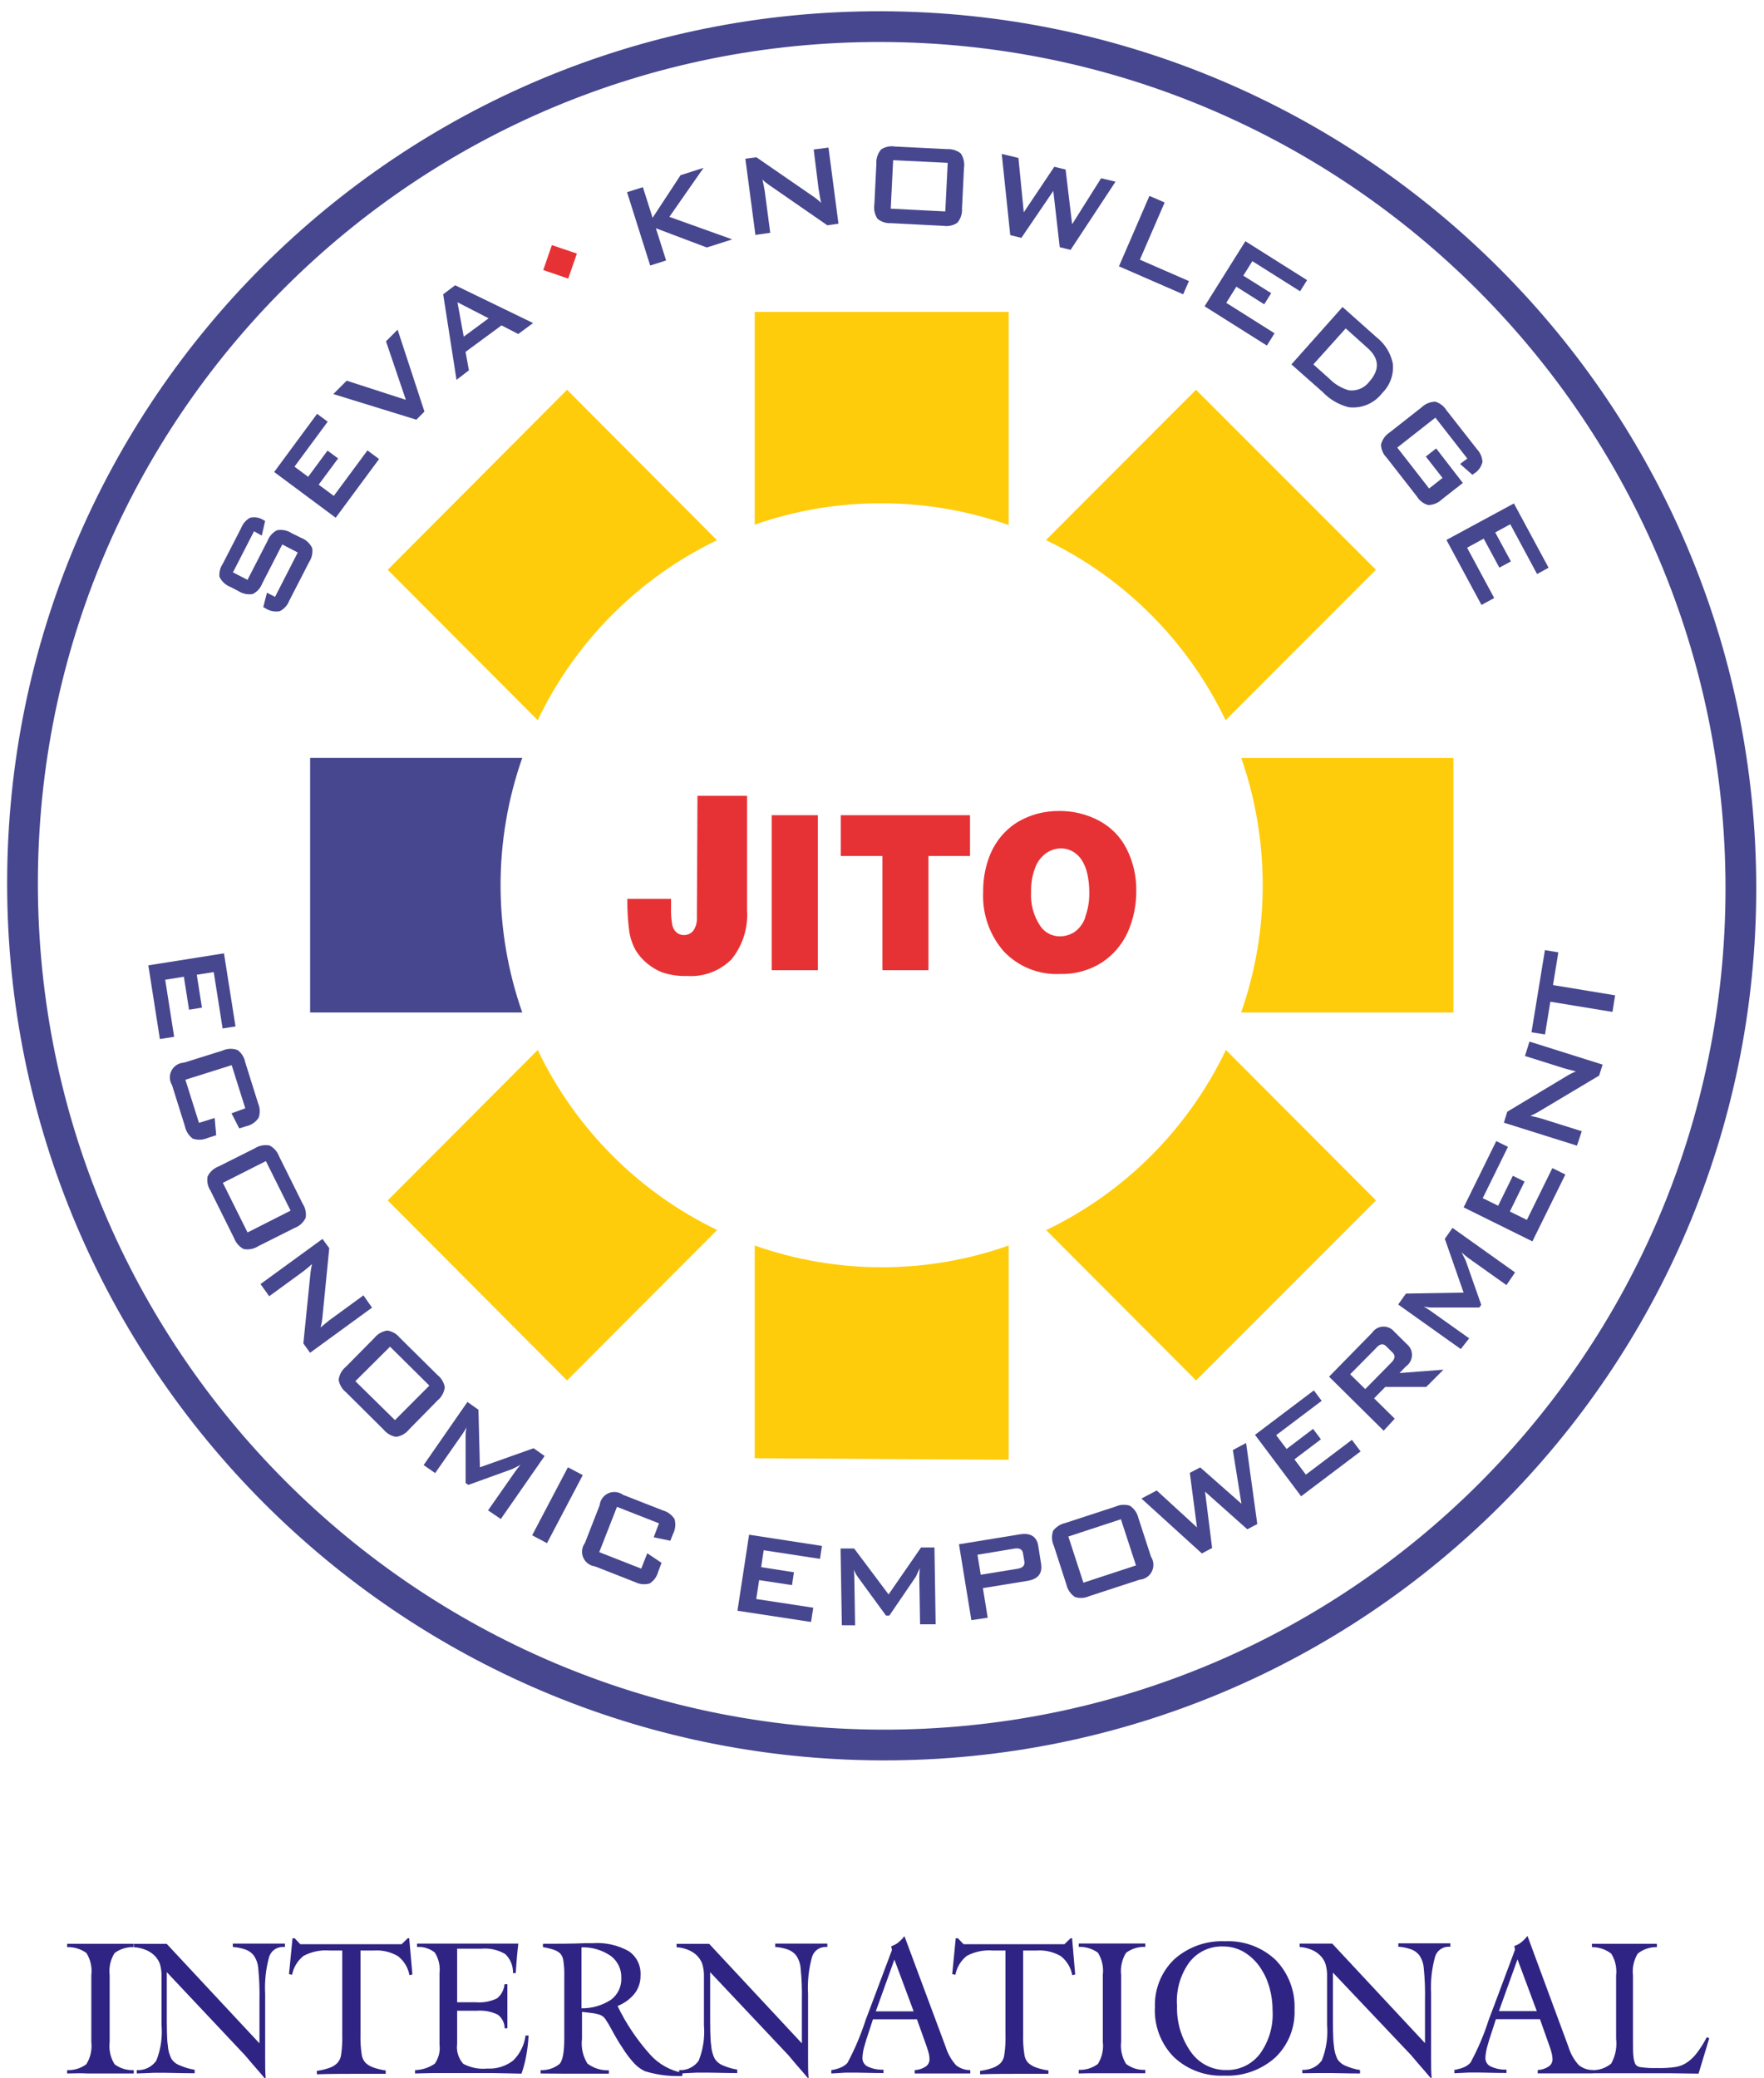 <svg width="146" height="172" viewBox="0 0 146 172" fill="none" xmlns="http://www.w3.org/2000/svg">
<path d="M144.087 73.519C144.087 34.245 112.249 2.316 72.975 2.204C33.701 2.091 1.863 33.838 1.863 73.112C1.863 112.387 33.701 144.316 72.975 144.428C112.249 144.54 144.087 112.793 144.087 73.519Z" stroke="#47478F" stroke-width="2.544" stroke-miterlimit="2.61"/>
<path d="M12.277 79.898L18.538 78.905L19.492 84.955L18.424 85.12L17.69 80.455L16.287 80.677L16.715 83.398L15.646 83.57L15.219 80.841L13.673 81.091L14.414 85.812L13.232 85.998L12.277 79.898Z" fill="#47478F"/>
<path d="M20.301 91.731L19.176 88.159L15.344 89.366L16.469 92.938L17.766 92.531L17.894 93.959L17.181 94.188C16.792 94.36 16.352 94.377 15.949 94.238C15.619 93.99 15.391 93.629 15.308 93.223L14.24 89.816C14.128 89.635 14.065 89.427 14.058 89.213C14.051 88.999 14.1 88.787 14.2 88.599C14.3 88.41 14.448 88.251 14.629 88.137C14.81 88.024 15.017 87.96 15.23 87.952L18.421 86.952C18.815 86.774 19.262 86.759 19.667 86.909C19.992 87.154 20.215 87.51 20.294 87.909L21.362 91.316C21.523 91.692 21.541 92.114 21.412 92.502C21.294 92.684 21.142 92.84 20.963 92.963C20.785 93.085 20.584 93.172 20.372 93.216L19.803 93.395L19.162 92.145L20.301 91.731Z" fill="#47478F"/>
<path d="M18.445 97.9L20.489 102.007L24.05 100.199L22.006 96.1L18.445 97.9ZM21.087 95.042C21.451 94.811 21.889 94.727 22.312 94.807C22.675 94.997 22.954 95.315 23.096 95.7L25.054 99.635C25.279 99.979 25.365 100.395 25.297 100.799C25.108 101.186 24.779 101.485 24.378 101.635L21.386 103.135C21.024 103.371 20.586 103.458 20.161 103.378C19.802 103.184 19.524 102.867 19.378 102.485L17.419 98.542C17.195 98.201 17.109 97.788 17.177 97.385C17.362 96.995 17.692 96.692 18.096 96.542L21.087 95.042Z" fill="#47478F"/>
<path d="M21.561 106.278L26.69 102.542L27.252 103.306L26.697 108.913C26.672 109.237 26.617 109.557 26.533 109.87L27.117 109.385C27.203 109.311 27.294 109.242 27.388 109.178L30.08 107.213L30.792 108.228L25.664 111.963L25.108 111.192L25.7 105.335C25.724 105.094 25.767 104.855 25.828 104.621C25.536 104.885 25.272 105.099 25.052 105.263L22.281 107.285L21.561 106.278Z" fill="#47478F"/>
<path d="M29.412 114.316L32.688 117.537L35.537 114.68L32.282 111.459L29.412 114.316ZM30.979 110.744C31.247 110.406 31.634 110.184 32.061 110.123C32.464 110.187 32.83 110.398 33.087 110.716L36.206 113.802C36.528 114.054 36.744 114.419 36.812 114.823C36.758 115.252 36.541 115.644 36.206 115.916L33.863 118.302C33.594 118.64 33.207 118.862 32.78 118.923C32.378 118.856 32.014 118.645 31.755 118.33L28.635 115.23C28.315 114.976 28.099 114.612 28.03 114.209C28.08 113.779 28.298 113.386 28.635 113.116L30.979 110.744Z" fill="#47478F"/>
<path d="M35.062 121.258L38.687 116.036L39.599 116.679L39.72 121.443L44.164 119.865L45.076 120.508L41.45 125.722L40.396 125.007L42.661 121.765C42.732 121.657 42.875 121.479 43.081 121.236C42.929 121.322 42.709 121.436 42.419 121.579L38.765 122.9L38.537 122.743V118.843C38.538 118.603 38.564 118.364 38.616 118.129C38.507 118.328 38.388 118.521 38.26 118.708L36.016 121.922L35.062 121.258Z" fill="#47478F"/>
<path d="M47.004 121.442L44.044 127.071L45.273 127.721L48.233 122.091L47.004 121.442Z" fill="#47478F"/>
<path d="M54.541 126.08L51.065 124.716L49.597 128.466L53.073 129.83L53.572 128.558L54.754 129.351L54.483 130.066C54.38 130.475 54.126 130.83 53.771 131.058C53.368 131.173 52.936 131.132 52.56 130.944L49.248 129.644C49.036 129.619 48.834 129.538 48.663 129.41C48.492 129.282 48.357 129.111 48.273 128.914C48.188 128.717 48.157 128.501 48.182 128.288C48.207 128.076 48.288 127.873 48.415 127.701L49.633 124.58C49.655 124.367 49.733 124.164 49.858 123.99C49.983 123.817 50.152 123.68 50.346 123.592C50.541 123.505 50.755 123.47 50.968 123.492C51.18 123.513 51.383 123.591 51.556 123.716L54.875 125.016C55.27 125.127 55.611 125.382 55.83 125.73C55.945 126.143 55.9 126.585 55.701 126.966L55.481 127.523L54.106 127.237L54.541 126.08Z" fill="#47478F"/>
<path d="M61.037 133.315L61.999 127.022L68.031 127.951L67.868 129.022L63.209 128.308L62.996 129.708L65.709 130.13L65.553 131.194L62.832 130.78L62.59 132.344L67.312 133.065L67.127 134.244L61.037 133.315Z" fill="#47478F"/>
<path d="M69.677 134.515L69.57 128.165H70.696L73.545 131.965L76.23 128.079H77.341L77.441 134.436H76.151L76.087 130.508C76.087 130.379 76.102 130.141 76.13 129.793C76.059 129.958 75.945 130.179 75.795 130.508L73.609 133.715H73.331L71.03 130.565C70.886 130.365 70.764 130.149 70.667 129.922C70.693 130.145 70.707 130.369 70.71 130.593L70.774 134.522L69.677 134.515Z" fill="#47478F"/>
<path d="M83.972 128.171L80.902 128.679L81.173 130.336L84.242 129.836C84.655 129.764 84.834 129.564 84.784 129.236L84.67 128.564C84.62 128.236 84.385 128.107 83.957 128.171M80.396 134.093L79.371 127.814L84.406 126.993C85.289 126.843 85.831 127.179 85.938 127.986L86.165 129.414C86.294 130.228 85.916 130.7 85.033 130.843L81.351 131.443L81.749 133.893L80.396 134.093Z" fill="#47478F"/>
<path d="M89.669 130.993L94.021 129.564L92.775 125.743L88.423 127.172L89.669 130.993ZM87.226 127.95C87.044 127.558 87.021 127.109 87.162 126.7C87.408 126.374 87.761 126.146 88.159 126.057L92.333 124.693C92.705 124.524 93.126 124.499 93.515 124.622C93.878 124.864 94.133 125.238 94.228 125.664L95.267 128.85C95.383 129.029 95.45 129.236 95.462 129.449C95.474 129.662 95.43 129.874 95.335 130.065C95.24 130.256 95.098 130.419 94.921 130.538C94.744 130.657 94.539 130.728 94.327 130.743L90.153 132.107C89.781 132.276 89.361 132.302 88.971 132.179C88.608 131.936 88.353 131.563 88.259 131.136L87.226 127.95Z" fill="#47478F"/>
<path d="M99.474 128.573L94.474 124.031L95.735 123.359L99.068 126.416L98.477 121.902L99.339 121.452L102.75 124.459L102.038 120.016L103.135 119.431L104.061 126.138L103.235 126.573L99.738 123.459L100.322 128.123L99.474 128.573Z" fill="#47478F"/>
<path d="M107.689 123.841L103.872 118.756L108.743 115.077L109.391 115.941L105.624 118.784L106.486 119.927L108.679 118.263L109.327 119.127L107.134 120.784L108.081 122.049L111.891 119.17L112.611 120.127L107.689 123.841Z" fill="#47478F"/>
<path d="M113.949 111.52L111.748 113.742L112.995 114.97L115.181 112.749C115.473 112.449 115.502 112.184 115.26 111.949L114.726 111.42C114.491 111.184 114.227 111.22 113.935 111.52M114.519 118.413L110.003 113.942L113.565 110.306C113.663 110.158 113.794 110.035 113.948 109.947C114.102 109.858 114.274 109.807 114.451 109.798C114.628 109.788 114.805 109.82 114.968 109.891C115.13 109.961 115.274 110.069 115.388 110.206L116.449 111.256C116.585 111.369 116.693 111.512 116.765 111.674C116.836 111.836 116.869 112.013 116.862 112.19C116.854 112.367 116.806 112.539 116.721 112.695C116.636 112.85 116.516 112.983 116.371 113.084L115.83 113.642L119.469 113.363L118.045 114.792H114.654L113.728 115.734L115.438 117.42L114.519 118.413Z" fill="#47478F"/>
<path d="M120.902 111.655L115.724 107.97L116.365 107.063L121.137 106.984L119.584 102.534L120.218 101.627L125.396 105.313L124.684 106.363L121.486 104.091C121.386 104.013 121.208 103.87 120.966 103.656C121.051 103.806 121.165 104.034 121.308 104.327L122.597 107.998L122.433 108.22H118.544C118.304 108.22 118.065 108.192 117.832 108.134C118.06 108.27 118.252 108.391 118.402 108.498L121.6 110.77L120.902 111.655Z" fill="#47478F"/>
<path d="M126.831 102.744L121.14 99.93L123.84 94.444L124.808 94.923L122.721 99.166L123.996 99.794L125.214 97.316L126.183 97.794L124.965 100.273L126.375 100.966L128.483 96.68L129.559 97.209L126.831 102.744Z" fill="#47478F"/>
<path d="M130.519 94.821L124.472 92.921L124.75 92.014L129.572 89.121C129.844 88.946 130.133 88.798 130.434 88.678L129.721 88.493L129.394 88.4L126.217 87.4L126.588 86.207L132.642 88.114L132.357 89.021L127.307 92.035C127.102 92.157 126.888 92.263 126.666 92.35C127.05 92.436 127.378 92.521 127.649 92.6L130.918 93.628L130.519 94.821Z" fill="#47478F"/>
<path d="M128.536 81.531L133.679 82.38L133.458 83.752L128.316 82.909L127.874 85.616L126.756 85.438L127.867 78.638L128.978 78.823L128.536 81.531Z" fill="#47478F"/>
<path d="M21.026 43.971L19.281 47.371L20.485 47.993L22.151 44.75C22.295 44.375 22.571 44.067 22.928 43.886C23.353 43.808 23.792 43.897 24.153 44.136L24.922 44.514C25.326 44.669 25.654 44.973 25.841 45.364C25.899 45.763 25.811 46.169 25.592 46.507L23.939 49.721C23.796 50.098 23.516 50.407 23.156 50.585C22.732 50.663 22.295 50.571 21.938 50.328L21.788 50.25L22.095 49.057L22.764 49.4L24.644 45.728L23.362 45.064L21.696 48.307C21.555 48.681 21.277 48.988 20.919 49.164C20.498 49.234 20.065 49.142 19.709 48.907L19.082 48.585C18.68 48.431 18.352 48.13 18.163 47.743C18.126 47.359 18.224 46.975 18.441 46.657L19.958 43.707C20.093 43.353 20.344 43.056 20.67 42.864C20.866 42.811 21.071 42.801 21.271 42.835C21.471 42.868 21.662 42.944 21.831 43.057L21.945 43.114L21.667 44.328L21.026 43.971Z" fill="#47478F"/>
<path d="M27.784 42.851L22.692 39.065L26.246 34.251L27.122 34.901L24.373 38.622L25.505 39.465L27.108 37.294L27.984 37.944L26.374 40.115L27.628 41.044L30.413 37.279L31.374 37.994L27.784 42.851Z" fill="#47478F"/>
<path d="M34.461 34.736L27.588 32.615L28.692 31.508L33.592 33.093L31.947 28.25L32.908 27.286L35.13 34.065L34.461 34.736Z" fill="#47478F"/>
<path d="M38.382 27.866L40.441 26.345L37.862 25.017L38.382 27.866ZM37.784 31.438L36.68 24.359L37.67 23.609L44.123 26.738L42.891 27.645L41.509 26.931L38.532 29.124L38.81 30.652L37.784 31.438Z" fill="#47478F"/>
<path d="M53.814 21.977L51.898 15.906L53.209 15.492L54.013 18.027L56.328 14.499L58.23 13.892L55.402 17.949L60.602 19.813L58.5 20.484L54.284 18.892L55.132 21.556L53.814 21.977Z" fill="#47478F"/>
<path d="M62.524 19.444L61.69 13.137L62.602 13.016L67.203 16.187C67.472 16.364 67.725 16.565 67.958 16.787L67.816 16.037C67.816 15.916 67.773 15.802 67.759 15.701L67.346 12.373L68.571 12.216L69.397 18.516L68.471 18.644L63.663 15.316C63.464 15.184 63.278 15.034 63.108 14.866C63.193 15.252 63.257 15.58 63.3 15.859L63.749 19.266L62.524 19.444Z" fill="#47478F"/>
<path d="M73.723 17.271L78.239 17.5L78.438 13.478L73.923 13.257L73.723 17.271ZM72.534 13.55C72.506 13.121 72.647 12.698 72.925 12.371C73.261 12.148 73.668 12.062 74.065 12.128L78.403 12.343C78.806 12.322 79.204 12.449 79.521 12.7C79.758 13.057 79.852 13.491 79.784 13.914L79.621 17.264C79.65 17.693 79.509 18.117 79.229 18.443C78.893 18.665 78.487 18.754 78.089 18.693L73.752 18.471C73.348 18.495 72.949 18.368 72.633 18.114C72.394 17.758 72.3 17.323 72.37 16.9L72.534 13.55Z" fill="#47478F"/>
<path d="M83.615 19.46L82.91 12.738L84.292 13.074L84.734 17.574L87.262 13.803L88.195 14.031L88.736 18.56L91.136 14.752L92.326 15.038L88.608 20.681L87.711 20.46L87.177 15.803L84.534 19.688L83.615 19.46Z" fill="#47478F"/>
<path d="M92.612 22.043L95.134 16.215L96.394 16.758L94.343 21.493L98.403 23.265L97.926 24.358L92.612 22.043Z" fill="#47478F"/>
<path d="M99.699 25.351L103.075 19.965L108.182 23.186L107.605 24.108L103.652 21.615L102.904 22.815L105.211 24.265L104.635 25.186L102.327 23.729L101.494 25.065L105.489 27.586L104.855 28.601L99.699 25.351Z" fill="#47478F"/>
<path d="M108.703 30.159L110.028 31.345C110.471 31.797 111.023 32.126 111.63 32.302C111.952 32.346 112.279 32.302 112.578 32.177C112.877 32.051 113.138 31.848 113.333 31.588C114.211 30.602 114.166 29.676 113.197 28.809L111.381 27.181L108.703 30.159ZM106.887 30.159L111.117 25.409L113.966 27.945C114.643 28.481 115.107 29.24 115.277 30.088C115.325 30.537 115.27 30.99 115.117 31.415C114.964 31.839 114.717 32.223 114.394 32.538C114.073 32.958 113.647 33.287 113.16 33.492C112.672 33.696 112.14 33.769 111.616 33.702C110.801 33.494 110.061 33.061 109.479 32.452L106.887 30.159Z" fill="#47478F"/>
<path d="M121.444 37.951L118.802 34.566L115.646 37.044L118.282 40.43L119.393 39.558L118.011 37.787L118.866 37.115L121.074 39.973L119.35 41.323C119.044 41.624 118.633 41.796 118.203 41.801C117.813 41.691 117.479 41.436 117.27 41.087L114.763 37.873C114.477 37.586 114.311 37.2 114.3 36.794C114.403 36.383 114.658 36.025 115.013 35.794L117.641 33.73C117.948 33.428 118.358 33.254 118.787 33.244C119.176 33.358 119.508 33.613 119.72 33.958L122.235 37.166C122.508 37.453 122.672 37.827 122.698 38.223C122.653 38.427 122.566 38.62 122.444 38.79C122.321 38.959 122.165 39.102 121.985 39.208L121.871 39.301L120.846 38.401L121.444 37.951Z" fill="#47478F"/>
<path d="M119.717 44.689L125.301 41.668L128.171 46.989L127.217 47.511L125.002 43.389L123.755 44.068L125.051 46.468L124.097 46.982L122.801 44.582L121.426 45.332L123.67 49.496L122.616 50.068L119.717 44.689Z" fill="#47478F"/>
<path d="M47.748 20.988L47.029 23.059L44.963 22.352L45.676 20.288L47.748 20.988Z" fill="#E73235"/>
<path fill-rule="evenodd" clip-rule="evenodd" d="M102.722 83.799C103.91 80.416 104.514 76.856 104.509 73.27C104.512 69.683 103.913 66.121 102.736 62.734H120.293V83.799H102.722Z" fill="#FFCC0B"/>
<path fill-rule="evenodd" clip-rule="evenodd" d="M101.438 59.608C98.316 53.087 93.07 47.829 86.566 44.702L98.988 32.259L113.881 47.159L101.438 59.608Z" fill="#FFCC0B"/>
<path fill-rule="evenodd" clip-rule="evenodd" d="M62.465 103.087V120.694L83.483 120.815V103.087C76.684 105.487 69.271 105.487 62.472 103.087" fill="#FFCC0B"/>
<path fill-rule="evenodd" clip-rule="evenodd" d="M44.504 59.608L32.089 47.159L46.932 32.259L59.34 44.709C52.85 47.84 47.617 53.095 44.504 59.608Z" fill="#FFCC0B"/>
<path fill-rule="evenodd" clip-rule="evenodd" d="M86.578 101.802L98.993 114.252L113.885 99.352L101.464 86.902C98.348 93.421 93.106 98.677 86.607 101.802" fill="#FFCC0B"/>
<path fill-rule="evenodd" clip-rule="evenodd" d="M59.354 101.802C52.859 98.672 47.621 93.417 44.504 86.902L32.089 99.352L46.932 114.252L59.354 101.802Z" fill="#FFCC0B"/>
<path fill-rule="evenodd" clip-rule="evenodd" d="M43.225 83.8C40.832 76.981 40.832 69.547 43.225 62.728H25.668V83.8H43.225Z" fill="#47478F"/>
<path fill-rule="evenodd" clip-rule="evenodd" d="M72.978 41.658C76.556 41.655 80.109 42.264 83.483 43.458V25.815H62.465V43.422C65.844 42.24 69.399 41.644 72.978 41.658Z" fill="#FFCC0B"/>
<path d="M57.678 75.901C57.71 76.302 57.604 76.703 57.379 77.037C57.215 77.232 56.983 77.357 56.73 77.386C56.477 77.416 56.222 77.347 56.018 77.194C55.829 77.037 55.698 76.821 55.648 76.579C55.559 76.094 55.523 75.601 55.541 75.108C55.541 74.901 55.541 74.658 55.541 74.394H51.923C51.911 75.308 51.966 76.223 52.087 77.129C52.172 77.664 52.35 78.179 52.614 78.651C52.867 79.068 53.19 79.437 53.568 79.744C53.924 80.04 54.323 80.281 54.751 80.458C55.437 80.696 56.161 80.805 56.887 80.779C57.561 80.823 58.236 80.722 58.867 80.483C59.498 80.244 60.071 79.873 60.548 79.394C61.477 78.244 61.935 76.784 61.83 75.308V65.865H57.728L57.678 75.901Z" fill="#E73235"/>
<path d="M67.693 67.471H63.869V80.299H67.693V67.471Z" fill="#E73235"/>
<path d="M69.586 70.849H73.033V80.299H76.844V70.849H80.284V67.471H69.586V70.849Z" fill="#E73235"/>
<path d="M89.82 75.942C89.655 76.425 89.344 76.844 88.93 77.142C88.564 77.376 88.139 77.501 87.705 77.499C87.391 77.498 87.082 77.42 86.805 77.273C86.527 77.127 86.288 76.915 86.11 76.656C85.553 75.828 85.282 74.839 85.34 73.842C85.319 73.153 85.432 72.466 85.675 71.82C85.851 71.335 86.169 70.915 86.587 70.613C86.943 70.361 87.368 70.224 87.805 70.22C88.171 70.217 88.531 70.316 88.845 70.506C89.133 70.687 89.376 70.931 89.557 71.22C89.761 71.558 89.908 71.927 89.991 72.313C90.106 72.819 90.16 73.337 90.155 73.856C90.172 74.55 90.059 75.24 89.82 75.892M93.232 70.228C92.725 69.236 91.924 68.428 90.939 67.913C89.926 67.381 88.798 67.109 87.655 67.121C87.047 67.119 86.442 67.196 85.853 67.349C85.297 67.501 84.764 67.724 84.265 68.013C83.727 68.342 83.245 68.757 82.841 69.242C82.365 69.827 82.003 70.495 81.772 71.213C81.493 72.061 81.358 72.949 81.373 73.842C81.287 75.645 81.905 77.411 83.097 78.763C83.692 79.384 84.412 79.87 85.209 80.189C86.006 80.508 86.862 80.653 87.719 80.613C88.947 80.652 90.157 80.321 91.195 79.663C92.127 79.05 92.867 78.186 93.332 77.17C93.815 76.083 94.058 74.904 94.044 73.713C94.062 72.502 93.783 71.305 93.232 70.228Z" fill="#E73235"/>
<path d="M131.759 171.614V171.336C132.339 171.358 132.907 171.165 133.354 170.793C133.704 170.165 133.846 169.442 133.76 168.728V163.514C133.836 162.882 133.695 162.242 133.362 161.7C132.904 161.342 132.339 161.15 131.759 161.157V160.879C132.072 160.879 132.407 160.879 132.77 160.879H136.082C136.453 160.879 136.795 160.879 137.136 160.879V161.157C136.561 161.142 135.998 161.332 135.548 161.693C135.218 162.239 135.08 162.88 135.156 163.514V168.728C135.156 169.443 135.156 169.986 135.199 170.243C135.216 170.449 135.267 170.652 135.349 170.843C135.4 170.916 135.467 170.976 135.545 171.019C135.622 171.062 135.709 171.088 135.797 171.093C136.25 171.155 136.708 171.179 137.165 171.164C137.687 171.179 138.208 171.148 138.725 171.071C139.014 171.016 139.291 170.91 139.544 170.757C139.87 170.548 140.159 170.284 140.398 169.978C140.73 169.549 141.021 169.09 141.267 168.607L141.467 168.7L140.584 171.628L138.069 171.593H135.933H133.946H131.773M120.377 171.593V171.314C120.659 171.273 120.934 171.196 121.196 171.086C121.392 170.999 121.566 170.873 121.709 170.714C122.327 169.575 122.835 168.379 123.226 167.143C123.412 166.664 123.547 166.293 123.647 166.036L125.392 161.371L125.335 161.064C125.535 160.998 125.723 160.899 125.89 160.771C126.089 160.612 126.268 160.43 126.424 160.229L129.815 169.407C129.983 169.969 130.275 170.487 130.669 170.921C131.003 171.189 131.418 171.333 131.844 171.328V171.607H130.463H128.696C128.383 171.607 127.913 171.607 127.272 171.607V171.328C127.591 171.313 127.9 171.215 128.169 171.043C128.271 170.978 128.354 170.888 128.411 170.781C128.468 170.675 128.498 170.556 128.497 170.436C128.493 170.286 128.474 170.138 128.44 169.993C128.396 169.788 128.336 169.588 128.262 169.393L127.457 167.121H123.81L123.525 168C123.326 168.593 123.176 169.078 123.084 169.428C123.004 169.717 122.956 170.014 122.941 170.314C122.935 170.462 122.972 170.609 123.048 170.736C123.124 170.862 123.236 170.964 123.369 171.028C123.781 171.221 124.232 171.311 124.686 171.293V171.571H124.644C123.625 171.571 122.884 171.536 122.414 171.536H121.574L120.377 171.593ZM124.06 166.45H127.194L125.598 162.164L124.06 166.45ZM107.785 171.593V171.314C108.098 171.332 108.411 171.27 108.694 171.134C108.976 170.998 109.22 170.792 109.402 170.536C109.774 169.597 109.922 168.585 109.836 167.578V164.621C109.836 164.486 109.836 164.307 109.836 164.086C109.836 163.864 109.836 163.7 109.836 163.607C109.851 163.227 109.801 162.848 109.687 162.486C109.579 162.211 109.408 161.966 109.188 161.771C108.98 161.585 108.738 161.439 108.476 161.343C108.184 161.229 107.877 161.161 107.564 161.143V160.864H108.276C108.597 160.864 108.825 160.864 108.989 160.864C109.152 160.864 109.359 160.864 109.644 160.864H110.264L117.942 169.1V165.528C117.962 164.629 117.926 163.73 117.835 162.836C117.799 162.463 117.666 162.105 117.45 161.8C117.274 161.589 117.046 161.428 116.788 161.336C116.448 161.217 116.093 161.145 115.734 161.121V160.843C116.004 160.843 116.289 160.843 116.603 160.843H119.273C119.551 160.843 119.808 160.843 120.043 160.843V161.121H119.929C119.672 161.113 119.42 161.19 119.212 161.34C119.003 161.49 118.85 161.704 118.775 161.95C118.502 162.947 118.391 163.982 118.447 165.014V168.3C118.447 169.062 118.447 169.74 118.447 170.336C118.447 170.921 118.447 171.471 118.49 171.978H118.404C118.098 171.614 117.763 171.228 117.4 170.814L116.795 170.1L110.321 163.264V166.3C110.321 167.793 110.321 168.807 110.406 169.321C110.429 169.708 110.528 170.087 110.698 170.436C110.853 170.671 111.073 170.854 111.332 170.964C111.725 171.138 112.139 171.261 112.564 171.328V171.614H112.514C111.46 171.614 110.677 171.578 110.15 171.578H109.209L107.785 171.593ZM95.591 166.164C95.559 165.424 95.684 164.685 95.957 163.996C96.231 163.308 96.648 162.686 97.18 162.171C98.339 161.135 99.859 160.596 101.41 160.671C102.173 160.636 102.934 160.754 103.65 161.019C104.366 161.284 105.021 161.69 105.577 162.214C106.105 162.756 106.516 163.401 106.786 164.108C107.056 164.816 107.177 165.572 107.144 166.328C107.174 167.065 107.048 167.8 106.773 168.483C106.497 169.167 106.08 169.784 105.549 170.293C104.391 171.328 102.874 171.867 101.325 171.793C100.563 171.829 99.802 171.712 99.086 171.448C98.371 171.185 97.715 170.78 97.158 170.257C96.631 169.723 96.219 169.086 95.949 168.386C95.678 167.685 95.554 166.936 95.584 166.186L95.591 166.164ZM97.422 165.957C97.364 167.338 97.765 168.7 98.561 169.828C98.889 170.297 99.325 170.678 99.833 170.94C100.341 171.201 100.904 171.335 101.475 171.328C102.013 171.345 102.547 171.233 103.033 171.002C103.52 170.771 103.945 170.427 104.274 170C105.025 168.967 105.398 167.705 105.328 166.428C105.332 165.789 105.248 165.152 105.078 164.536C104.927 163.968 104.687 163.428 104.366 162.936C104.005 162.37 103.517 161.895 102.942 161.55C102.411 161.246 101.808 161.09 101.197 161.1C100.663 161.085 100.133 161.198 99.652 161.429C99.17 161.66 98.75 162.003 98.426 162.428C97.688 163.458 97.33 164.713 97.415 165.978L97.422 165.957ZM89.281 171.593V171.314C89.85 171.338 90.41 171.167 90.869 170.828C91.21 170.276 91.354 169.623 91.275 168.978V163.464C91.354 162.822 91.213 162.173 90.876 161.621C90.414 161.284 89.852 161.113 89.281 161.136V160.857H90.705C91.318 160.857 91.781 160.857 92.087 160.857C92.393 160.857 92.842 160.857 93.448 160.857H94.794V161.136C94.221 161.111 93.657 161.285 93.198 161.629C92.86 162.177 92.717 162.824 92.792 163.464V168.978C92.716 169.624 92.862 170.277 93.205 170.828C93.662 171.172 94.224 171.344 94.794 171.314V171.593C94.032 171.593 93.469 171.593 93.091 171.593H91.005C90.584 171.586 90.022 171.593 89.274 171.614L89.281 171.593ZM84.68 168.386C84.665 168.93 84.698 169.475 84.78 170.014C84.804 170.28 84.914 170.531 85.093 170.728C85.281 170.896 85.498 171.027 85.734 171.114C86.072 171.231 86.42 171.315 86.774 171.364V171.643H85.057H83.968C83.341 171.643 82.408 171.643 81.176 171.678H81.119V171.4C81.475 171.352 81.826 171.268 82.166 171.15C82.403 171.066 82.621 170.935 82.807 170.764C82.988 170.567 83.1 170.316 83.127 170.05C83.205 169.511 83.236 168.966 83.22 168.421V161.436H82.159C81.419 161.377 80.678 161.531 80.022 161.878C79.528 162.268 79.191 162.824 79.075 163.443L78.811 163.393L79.103 160.421H79.281L79.751 160.914H88.099L88.611 160.421H88.733L88.989 163.421L88.747 163.478C88.635 162.857 88.301 162.298 87.807 161.907C87.204 161.553 86.509 161.388 85.812 161.436H84.68V168.386ZM68.804 171.614V171.336C69.085 171.294 69.361 171.217 69.623 171.107C69.82 171.021 69.998 170.894 70.143 170.736C70.753 169.593 71.258 168.398 71.653 167.164C71.838 166.686 71.974 166.314 72.073 166.057L73.825 161.393L73.761 161.086C73.964 161.02 74.154 160.921 74.324 160.793C74.521 160.632 74.7 160.45 74.858 160.25L78.27 169.414C78.445 169.974 78.736 170.49 79.124 170.928C79.46 171.196 79.878 171.34 80.307 171.336V171.614H78.925H77.13C76.817 171.614 76.347 171.614 75.706 171.614V171.336C76.025 171.32 76.334 171.222 76.603 171.05C76.704 170.985 76.788 170.895 76.845 170.789C76.902 170.682 76.932 170.563 76.931 170.443C76.93 170.294 76.913 170.145 76.881 170C76.838 169.828 76.781 169.628 76.703 169.4L75.891 167.128H72.251L71.966 168.007C71.762 168.602 71.613 169.078 71.518 169.436C71.439 169.725 71.394 170.022 71.382 170.321C71.376 170.468 71.413 170.614 71.487 170.741C71.562 170.867 71.671 170.97 71.802 171.036C72.215 171.228 72.666 171.318 73.12 171.3V171.578H73.078C72.066 171.578 71.325 171.543 70.855 171.543H70.008L68.804 171.614ZM72.486 166.471H75.62L74.025 162.186L72.486 166.471ZM56.212 171.614V171.336C56.525 171.354 56.837 171.292 57.12 171.156C57.403 171.019 57.647 170.813 57.828 170.557C58.2 169.619 58.349 168.606 58.263 167.6V164.643C58.263 164.507 58.263 164.328 58.263 164.107C58.263 163.886 58.263 163.721 58.263 163.628C58.278 163.249 58.227 162.869 58.113 162.507C58.006 162.234 57.838 161.99 57.622 161.793C57.412 161.608 57.171 161.463 56.91 161.364C56.618 161.25 56.31 161.183 55.998 161.164V160.886H56.71C57.024 160.886 57.252 160.886 57.422 160.886C57.593 160.886 57.786 160.886 58.071 160.886H58.697L66.368 169.121V165.55C66.388 164.651 66.353 163.752 66.261 162.857C66.226 162.484 66.093 162.127 65.877 161.821C65.701 161.61 65.472 161.45 65.214 161.357C64.874 161.237 64.52 161.165 64.16 161.143V160.864C64.431 160.864 64.723 160.864 65.029 160.864H67.7C67.978 160.864 68.241 160.864 68.476 160.864V161.143H68.355C68.1 161.134 67.848 161.21 67.641 161.36C67.433 161.51 67.281 161.725 67.209 161.971C66.932 162.968 66.821 164.003 66.881 165.036V168.321C66.881 169.086 66.881 169.75 66.881 170.357C66.881 170.964 66.881 171.493 66.924 172H66.874C66.568 171.636 66.233 171.25 65.87 170.836L65.271 170.121L58.776 163.228V166.264C58.776 167.757 58.776 168.771 58.861 169.286C58.882 169.674 58.984 170.054 59.16 170.4C59.313 170.634 59.531 170.818 59.787 170.928C60.181 171.102 60.595 171.224 61.019 171.293V171.578H60.969C59.915 171.578 59.132 171.543 58.612 171.543H57.672L56.212 171.614ZM44.745 171.614V171.336C45.311 171.362 45.867 171.181 46.311 170.828C46.575 170.543 46.703 169.843 46.703 168.728V163.571C46.716 163.117 46.688 162.663 46.618 162.214C46.584 161.994 46.479 161.79 46.319 161.636C46.167 161.517 45.996 161.425 45.813 161.364C45.527 161.272 45.234 161.203 44.937 161.157V160.879C46.076 160.879 47.259 160.879 48.498 160.829H49.054C50.094 160.754 51.133 160.985 52.045 161.493C52.367 161.715 52.627 162.017 52.797 162.371C52.966 162.724 53.041 163.116 53.014 163.507C53.025 164.04 52.857 164.561 52.536 164.986C52.162 165.453 51.67 165.813 51.112 166.028C51.818 167.49 52.727 168.844 53.811 170.05C54.518 170.838 55.464 171.37 56.504 171.564L56.454 171.828H56.119C55.193 171.833 54.271 171.698 53.384 171.428C53.057 171.276 52.763 171.063 52.515 170.8C52.139 170.397 51.805 169.956 51.518 169.486C51.247 169.093 50.969 168.621 50.663 168.057C50.488 167.717 50.293 167.388 50.079 167.071C49.971 166.937 49.831 166.832 49.673 166.764C49.417 166.68 49.151 166.625 48.883 166.6L48.17 166.514V168.743C48.081 169.457 48.24 170.181 48.619 170.793C49.128 171.179 49.755 171.376 50.393 171.35V171.628C49.595 171.628 48.968 171.628 48.605 171.628H46.468L44.745 171.614ZM48.128 166.221C48.997 166.232 49.85 165.983 50.578 165.507C50.853 165.299 51.073 165.027 51.221 164.715C51.368 164.403 51.439 164.059 51.425 163.714C51.438 163.362 51.365 163.012 51.214 162.693C51.063 162.375 50.837 162.098 50.556 161.886C49.843 161.395 48.992 161.145 48.128 161.171V166.221ZM34.353 171.614V171.336C34.935 171.318 35.501 171.135 35.984 170.807C36.31 170.344 36.45 169.776 36.376 169.214V163.314C36.447 162.715 36.309 162.109 35.984 161.6C35.568 161.27 35.045 161.107 34.517 161.143V160.864C35.015 160.864 35.55 160.864 36.119 160.864H41.333H42.9C42.857 161.207 42.822 161.579 42.786 161.957C42.75 162.336 42.722 162.8 42.686 163.307H42.458C42.469 163.013 42.417 162.721 42.306 162.449C42.196 162.177 42.029 161.931 41.817 161.729C41.217 161.376 40.522 161.221 39.83 161.286H37.836V165.721H39.381C39.983 165.771 40.588 165.66 41.133 165.4C41.312 165.258 41.459 165.081 41.566 164.879C41.672 164.678 41.736 164.456 41.753 164.228H41.995C41.995 164.507 41.995 164.943 41.995 165.55C41.995 166.157 41.995 166.621 41.995 166.978V167.871H41.767C41.765 167.652 41.713 167.436 41.614 167.24C41.515 167.045 41.373 166.874 41.197 166.743C40.657 166.484 40.057 166.373 39.46 166.421H37.836V169.157C37.796 169.453 37.821 169.755 37.908 170.041C37.995 170.327 38.143 170.591 38.342 170.814C38.953 171.14 39.647 171.276 40.336 171.207C41.105 171.251 41.863 171.015 42.472 170.543C43.037 169.988 43.398 169.258 43.498 168.471H43.747C43.721 169.03 43.657 169.586 43.555 170.136C43.465 170.643 43.334 171.142 43.163 171.628L40.785 171.578H37.935H35.799L34.353 171.614ZM29.837 168.386C29.821 168.93 29.852 169.475 29.93 170.014C29.96 170.28 30.072 170.53 30.25 170.728C30.436 170.9 30.654 171.031 30.891 171.114C31.227 171.232 31.573 171.315 31.924 171.364V171.643H30.201H29.068C28.441 171.643 27.508 171.643 26.269 171.678H26.226V171.4C26.58 171.351 26.928 171.267 27.266 171.15C27.505 171.07 27.724 170.938 27.907 170.764C28.091 170.568 28.206 170.317 28.235 170.05C28.312 169.511 28.343 168.966 28.327 168.421V161.436H27.266C26.526 161.376 25.785 161.53 25.129 161.878C24.633 162.267 24.294 162.823 24.175 163.443L23.919 163.393L24.211 160.421H24.389L24.852 160.914H33.242L33.748 160.421H33.869L34.132 163.421L33.89 163.478C33.776 162.856 33.439 162.297 32.943 161.907C32.343 161.553 31.65 161.388 30.956 161.436H29.837V168.386ZM11.319 171.614V171.336C11.632 171.354 11.945 171.292 12.228 171.156C12.511 171.019 12.754 170.813 12.936 170.557C13.308 169.619 13.457 168.606 13.37 167.6V164.643C13.37 164.507 13.37 164.328 13.37 164.107C13.37 163.886 13.37 163.721 13.37 163.628C13.386 163.249 13.335 162.869 13.221 162.507C13.113 162.233 12.943 161.988 12.722 161.793C12.514 161.606 12.272 161.461 12.01 161.364C11.718 161.25 11.411 161.183 11.098 161.164V160.886H11.81C12.131 160.886 12.359 160.886 12.523 160.886C12.687 160.886 12.893 160.886 13.178 160.886H13.798L21.476 169.121V165.55C21.496 164.651 21.46 163.752 21.369 162.857C21.333 162.484 21.201 162.127 20.984 161.821C20.809 161.61 20.58 161.45 20.322 161.357C19.982 161.238 19.627 161.166 19.268 161.143V160.864C19.538 160.864 19.823 160.864 20.137 160.864H22.808C23.085 160.864 23.342 160.864 23.584 160.864V161.143H23.427C23.171 161.135 22.919 161.211 22.71 161.361C22.502 161.511 22.348 161.725 22.273 161.971C22 162.968 21.89 164.003 21.946 165.036V168.321C21.946 169.083 21.946 169.762 21.946 170.357C21.946 170.943 21.946 171.493 21.988 172H21.903C21.597 171.636 21.262 171.25 20.899 170.836L20.293 170.121L13.805 163.228V166.264C13.805 167.757 13.805 168.771 13.89 169.286C13.911 169.674 14.013 170.054 14.189 170.4C14.354 170.652 14.597 170.842 14.88 170.943C15.274 171.117 15.688 171.239 16.112 171.307V171.593H16.063C15.008 171.593 14.225 171.557 13.698 171.557H12.743L11.319 171.614ZM5.557 171.614V171.336C6.126 171.36 6.687 171.188 7.145 170.85C7.489 170.298 7.635 169.646 7.558 169V163.486C7.639 162.843 7.496 162.192 7.152 161.643C6.69 161.305 6.128 161.134 5.557 161.157V160.879H6.981C7.594 160.879 8.057 160.879 8.363 160.879C8.669 160.879 9.125 160.879 9.724 160.879H11.07V161.157C10.499 161.132 9.938 161.306 9.481 161.65C9.14 162.197 8.996 162.845 9.075 163.486V169C8.997 169.645 9.14 170.297 9.481 170.85C9.938 171.193 10.5 171.365 11.07 171.336V171.614C10.308 171.614 9.745 171.614 9.367 171.614H7.224C6.846 171.586 6.291 171.593 5.536 171.614H5.557Z" fill="#2F2483"/>
</svg>
